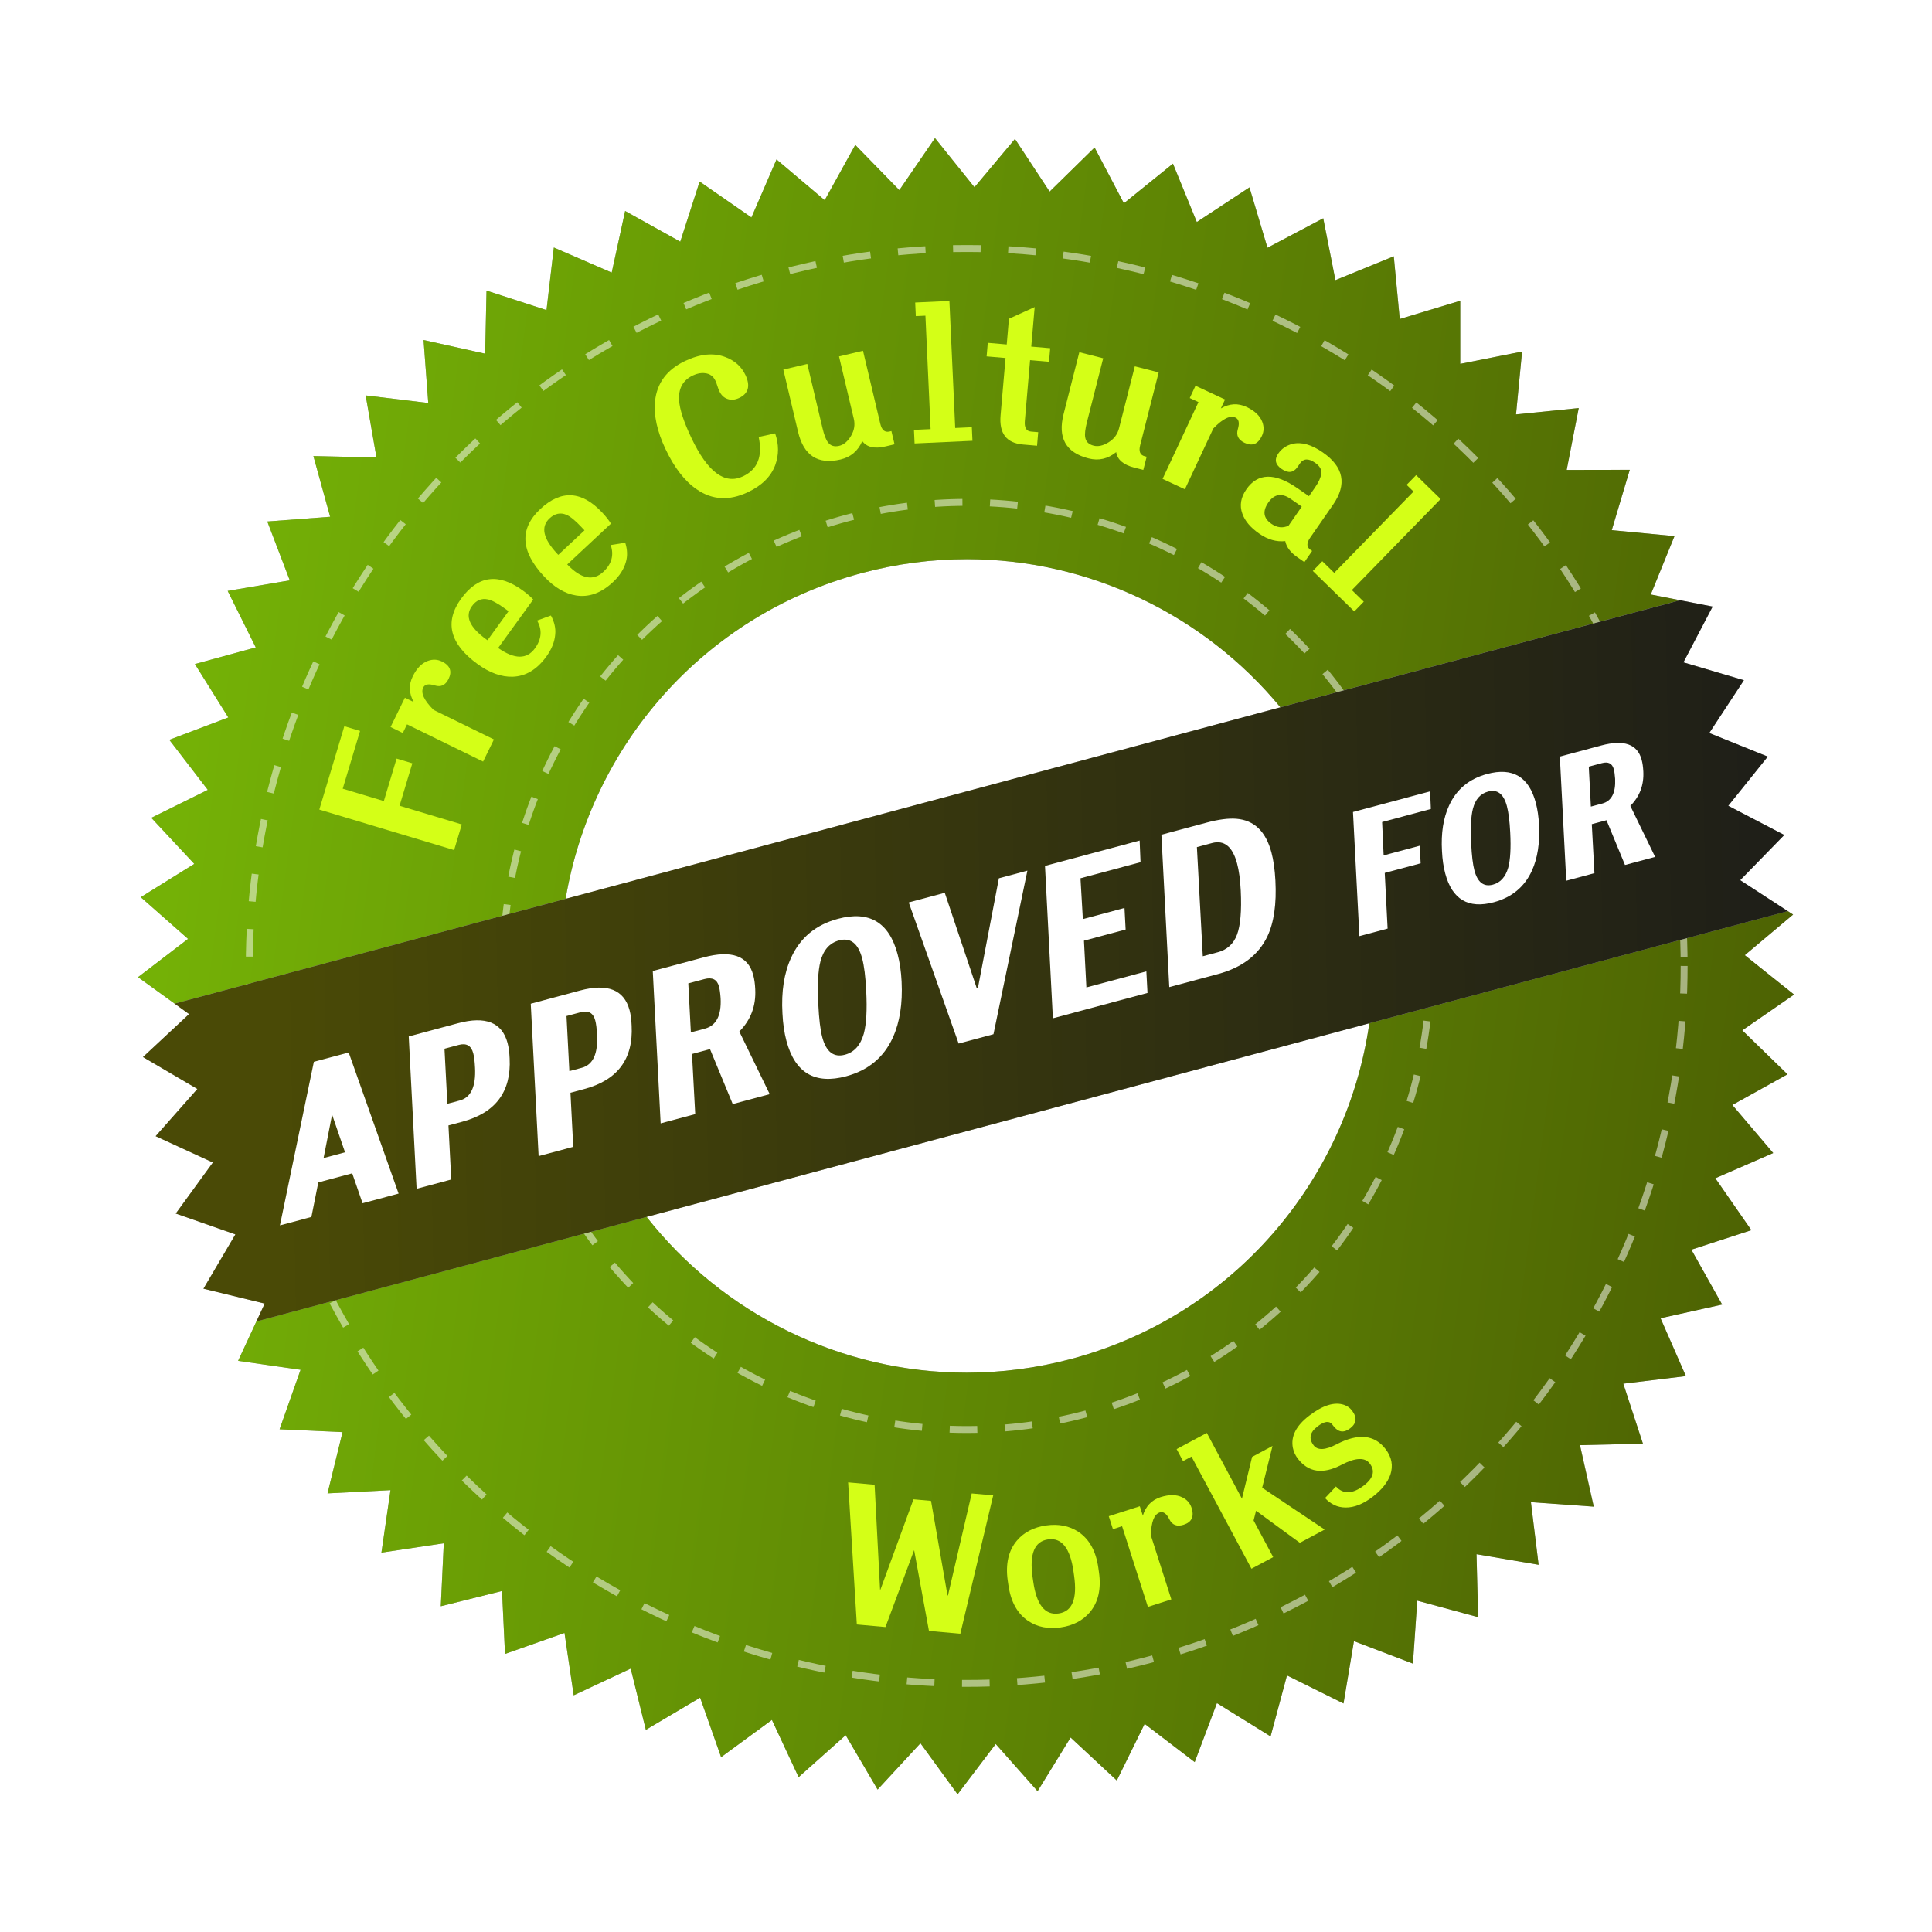 <?xml version="1.0" encoding="UTF-8" standalone="no"?>
<svg
   xmlns:dc="http://purl.org/dc/elements/1.1/"
   xmlns:cc="http://creativecommons.org/ns#"
   xmlns:rdf="http://www.w3.org/1999/02/22-rdf-syntax-ns#"
   xmlns:svg="http://www.w3.org/2000/svg"
   xmlns="http://www.w3.org/2000/svg"
   version="1.1"
   id="Layer_1"
   width="153.608"
   height="153.619"
   viewBox="2 2 140 140"
   enable-background="new 0 0 640 480"
   style="fill:#d4ff17">
  <defs
     id="defs106">
    <linearGradient
       id="SVGID_1_"
       gradientUnits="userSpaceOnUse"
       x1="0.001"
       y1="480"
       x2="1.001"
       y2="480"
       gradientTransform="matrix(119.109,14.625,14.625,-119.109,-7005.511,57238.786)">
      <stop
         offset="0"
         style="stop-color:#74B106"
         id="stop11" />
      <stop
         offset="1"
         style="stop-color:#4C6003"
         id="stop13" />
    </linearGradient>
    <linearGradient
       id="SVGID_4_"
       gradientUnits="userSpaceOnUse"
       x1="0.071"
       y1="479.938"
       x2="1.051"
       y2="480.087"
       gradientTransform="matrix(119.109,14.625,14.625,-119.109,-6755.962,57411.27)">
      <stop
         offset="0"
         style="stop-color:#4A4A06"
         id="stop34" />
      <stop
         offset="1"
         style="stop-color:#1a1a1a;stop-opacity:1"
         id="stop36" />
    </linearGradient>
  </defs>
  <filter
     id="AI_GaussianBlur_4"
     color-interpolation-filters="sRGB"
     x="-0.08"
     y="-0.08"
     width="1.16"
     height="1.16">
    <feGaussianBlur
       stdDeviation="4"
       id="feGaussianBlur4" />
  </filter>
  <path
     d="m 128.254,76.657 3.753,-2.592 -3.572,-2.853 3.501,-2.943 -0.385,-0.25 0.007,-0.002 -3.456,-2.241 3.194,-3.276 -4.059,-2.115 2.862,-3.564 -4.239,-1.71 2.511,-3.825 -4.383,-1.296 2.124,-4.041 -2.032,-0.394 -2.459,-0.479 1.719,-4.23 -4.545,-0.432 1.306,-4.374 -4.572,0.009 0.873,-4.482 -4.545,0.459 0.44,-4.554 -4.481,0.891 v -4.572 l -4.383,1.323 -0.433,-4.545 -4.229,1.728 -0.883,-4.482 -4.041,2.133 -1.305,-4.374 -3.815,2.511 -1.729,-4.23 -3.555,2.871 -2.124,-4.041 -3.258,3.195 -2.512,-3.816 -2.934,3.501 -2.862,-3.564 -2.583,3.771 -3.195,-3.276 -2.214,4.005 -3.492,-2.952 -1.817,4.203 -3.753,-2.601 -1.404,4.356 -3.996,-2.223 -0.972,4.464 -4.194,-1.818 -0.531,4.536 -4.347,-1.413 -0.099,4.572 -4.464,-0.99 0.342,4.563 -4.536,-0.549 0.783,4.5 -4.572,-0.108 1.215,4.401 -4.554,0.342 1.629,4.266 -4.5,0.765 2.034,4.095 -4.41,1.206 2.421,3.87 -4.275,1.62 2.79,3.627 -4.095,2.025 3.114,3.339 -3.879,2.412 3.429,3.023 -3.627,2.772 2.651,1.916 -0.005,0.001 1.053,0.756 -3.339,3.114 3.942,2.312 -3.024,3.42 4.149,1.908 -2.691,3.699 4.32,1.512 -2.313,3.934 4.437,1.08 -0.603,1.296 0.001,-0.001 -1.325,2.854 4.527,0.648 -1.521,4.311 4.563,0.207 -1.089,4.438 4.563,-0.234 -0.657,4.527 4.518,-0.676 -0.216,4.563 4.437,-1.107 0.216,4.563 4.311,-1.521 0.666,4.519 4.131,-1.936 1.098,4.438 3.933,-2.331 1.521,4.311 3.681,-2.699 1.935,4.148 3.411,-3.042 2.313,3.942 3.105,-3.357 2.691,3.699 2.763,-3.645 3.033,3.42 2.394,-3.889 3.348,3.114 2.017,-4.104 3.627,2.771 1.611,-4.275 3.888,2.412 1.188,-4.419 4.096,2.034 0.756,-4.518 4.274,1.629 0.315,-4.563 4.41,1.197 -0.117,-4.563 4.5,0.766 -0.558,-4.536 4.554,0.324 -0.999,-4.455 4.562,-0.108 -1.422,-4.347 4.536,-0.549 -1.836,-4.194 4.464,-0.99 -2.231,-3.978 4.347,-1.413 -2.61,-3.762 4.194,-1.827 -2.961,-3.483 3.996,-2.223 z m -85.266,-9.531 c 1.854,-11.025 9.927,-20.511 21.438,-23.598 2.551,-0.685 5.115,-1.012 7.636,-1.012 8.846,0 17.181,4.022 22.721,10.732 z m 36.693,33.328 c -2.552,0.684 -5.117,1.011 -7.64,1.011 -9.093,0 -17.646,-4.243 -23.184,-11.288 l 26.185,-7.017 26.186,-7.016 c -1.621,11.331 -9.802,21.159 -21.547,24.31 z"
     id="path8"
     style="fill:#a8a8a8;filter:url(#AI_GaussianBlur_4)" />
  <path
     d="m 101.227,76.144 c -1.62,11.331 -9.802,21.159 -21.547,24.31 -2.552,0.684 -5.117,1.011 -7.64,1.011 -9.093,0 -17.646,-4.243 -23.184,-11.288 l -3.151,0.845 -25.126,6.731 -1.325,2.854 4.527,0.648 -1.521,4.311 4.563,0.207 -1.089,4.438 4.563,-0.234 -0.657,4.527 4.518,-0.676 -0.216,4.563 4.437,-1.107 0.216,4.563 4.311,-1.521 0.666,4.519 4.131,-1.936 1.098,4.438 3.933,-2.331 1.521,4.311 3.681,-2.699 1.935,4.148 3.411,-3.042 2.313,3.942 3.105,-3.357 2.691,3.699 2.763,-3.645 3.033,3.42 2.394,-3.889 3.348,3.114 2.017,-4.104 3.627,2.771 1.611,-4.275 3.888,2.412 1.188,-4.419 4.096,2.034 0.756,-4.518 4.274,1.629 0.315,-4.563 4.41,1.197 -0.117,-4.563 4.5,0.766 -0.558,-4.536 4.554,0.324 -0.999,-4.455 4.562,-0.108 -1.422,-4.347 4.536,-0.549 -1.836,-4.194 4.464,-0.99 -2.231,-3.978 4.347,-1.413 -2.61,-3.762 4.194,-1.827 -2.961,-3.483 3.996,-2.223 -3.276,-3.187 3.753,-2.592 -3.572,-2.853 3.501,-2.943 -0.385,-0.25 m 0,0 -27.174,7.279 m -34.623,-63.297 -2.583,3.771 -3.195,-3.276 -2.214,4.005 -3.492,-2.952 -1.818,4.203 -3.753,-2.601 -1.404,4.356 -3.996,-2.223 -0.972,4.464 -4.194,-1.818 -0.531,4.536 -4.347,-1.413 -0.099,4.572 -4.464,-0.99 0.342,4.563 -4.536,-0.549 0.783,4.5 -4.572,-0.108 1.215,4.401 -4.554,0.342 1.629,4.266 -4.5,0.765 2.034,4.095 -4.41,1.206 2.421,3.87 -4.275,1.62 2.79,3.627 -4.095,2.025 3.114,3.339 -3.879,2.412 3.429,3.023 -3.627,2.772 2.651,1.916 25.141,-6.74 3.195,-0.856 c 1.854,-11.024 9.927,-20.51 21.438,-23.597 2.551,-0.685 5.115,-1.012 7.636,-1.012 8.846,0 17.181,4.022 22.721,10.732 l 3.195,-0.855 25.767,-6.903 0.335,0.065 -2.459,-0.479 1.719,-4.23 -4.545,-0.432 1.306,-4.374 -4.572,0.009 0.873,-4.482 -4.545,0.459 0.44,-4.554 -4.481,0.891 v -4.572 l -4.383,1.323 -0.433,-4.545 -4.229,1.728 -0.883,-4.482 -4.041,2.133 -1.305,-4.374 -3.815,2.511 -1.729,-4.23 -3.555,2.871 -2.124,-4.041 -3.258,3.195 -2.512,-3.816 -2.934,3.501 -2.861,-3.563"
     id="path15"
     style="fill:url(#SVGID_1_)" />
  <circle
     cx="72.05"
     cy="71.991"
     r="33.594"
     id="circle29"
     style="opacity:0.5;fill:none;stroke:#ffffff;stroke-width:0.5;stroke-dasharray:2" />
  <circle
     cx="72.051"
     cy="71.991"
     r="51.988"
     id="circle31"
     style="opacity:0.5;fill:none;stroke:#ffffff;stroke-width:0.5;stroke-dasharray:2" />
  <polyline
     points="373.293,217.974 347.526,224.877 318.434,232.671 292.536,239.61 292.536,239.61    289.341,240.465 264.2,247.205 265.248,247.962 261.909,251.076 265.851,253.389 262.827,256.809 266.976,258.717 264.285,262.416    268.605,263.928 266.292,267.861 270.729,268.941 270.127,270.236 295.254,263.505 298.405,262.66 298.404,262.659 324.59,255.644    353.925,247.782 381.099,240.503 377.649,238.26 380.844,234.984 376.785,232.869 379.647,229.305 375.408,227.595 377.919,223.77    373.536,222.474 375.651,218.433 373.628,218.039 373.293,217.974  "
     id="polyline38"
     style="fill:url(#SVGID_4_)"
     transform="translate(-249.548,-172.483)" />
  <path
     d="m 30.884,88.487 -2.611,0.7 -0.75,-2.169 -2.457,0.659 -0.501,2.503 -2.28,0.611 2.459,-11.854 2.523,-0.676 z m -3.881,-2.991 -0.938,-2.732 -0.617,3.148 z"
     id="path42"
     style="fill:#ffffff" />
  <path
     d="m 38.929,78.683 c 0.127,2.416 -1.016,3.948 -3.424,4.594 l -1.008,0.27 0.202,3.92 -2.51,0.672 -0.57,-11.041 3.569,-0.957 c 1.995,-0.534 3.192,-0.059 3.59,1.426 0.084,0.313 0.134,0.686 0.151,1.116 z m -2.507,0.672 c -0.022,-0.455 -0.065,-0.803 -0.131,-1.047 -0.146,-0.545 -0.495,-0.744 -1.047,-0.596 l -1.035,0.277 0.208,3.992 0.9,-0.241 c 0.808,-0.215 1.177,-1.012 1.105,-2.385 z"
     id="path44"
     style="fill:#ffffff" />
  <path
     d="m 47.77,76.314 c 0.127,2.416 -1.015,3.947 -3.424,4.594 l -1.008,0.27 0.202,3.92 -2.509,0.672 -0.57,-11.041 3.568,-0.957 c 1.996,-0.535 3.193,-0.059 3.592,1.426 0.084,0.313 0.134,0.686 0.149,1.116 z m -2.506,0.672 c -0.022,-0.455 -0.065,-0.803 -0.131,-1.047 -0.146,-0.545 -0.495,-0.744 -1.048,-0.596 l -1.034,0.277 0.207,3.992 0.9,-0.241 c 0.81,-0.215 1.179,-1.012 1.106,-2.385 z"
     id="path46"
     style="fill:#ffffff" />
  <path
     d="m 56.727,73.672 c 0.063,1.213 -0.322,2.236 -1.154,3.07 l 2.204,4.539 -2.681,0.718 -1.645,-3.98 -0.175,0.046 -1.131,0.305 0.234,4.357 -2.506,0.672 -0.571,-11.041 3.69,-0.989 c 2.02,-0.542 3.216,-0.114 3.589,1.278 0.08,0.289 0.128,0.631 0.146,1.025 z m -2.507,0.672 c -0.026,-0.38 -0.066,-0.668 -0.119,-0.865 -0.137,-0.51 -0.489,-0.689 -1.058,-0.537 l -1.166,0.312 0.186,3.551 1.027,-0.275 c 0.812,-0.218 1.189,-0.948 1.13,-2.186 z"
     id="path48"
     style="fill:#ffffff" />
  <path
     d="m 67.334,73.124 c 0.079,1.596 -0.132,2.945 -0.632,4.05 -0.657,1.444 -1.787,2.382 -3.389,2.812 -2.262,0.605 -3.703,-0.245 -4.322,-2.556 -0.158,-0.591 -0.256,-1.255 -0.291,-1.992 -0.092,-1.593 0.119,-2.942 0.631,-4.05 0.657,-1.445 1.787,-2.381 3.389,-2.811 2.263,-0.606 3.703,0.245 4.321,2.555 0.159,0.592 0.257,1.256 0.293,1.992 z m -2.565,0.668 c -0.05,-1.018 -0.147,-1.807 -0.298,-2.363 -0.289,-1.08 -0.846,-1.51 -1.669,-1.289 -0.685,0.184 -1.134,0.691 -1.348,1.518 -0.177,0.684 -0.229,1.717 -0.157,3.104 0.051,1.068 0.146,1.869 0.29,2.403 0.282,1.056 0.83,1.476 1.644,1.257 0.672,-0.18 1.127,-0.688 1.363,-1.521 0.187,-0.698 0.247,-1.734 0.175,-3.109 z"
     id="path50"
     style="fill:#ffffff" />
  <path
     d="m 76.449,65.085 -2.458,11.852 -2.523,0.677 -3.617,-10.225 2.611,-0.699 2.318,6.916 0.084,-0.016 1.52,-7.951 z"
     id="path52"
     style="fill:#ffffff" />
  <path
     d="m 84.583,62.904 0.064,1.569 -4.351,1.166 0.171,2.959 3.018,-0.809 0.082,1.563 -3.02,0.809 0.176,3.387 4.346,-1.164 0.083,1.562 -6.857,1.838 -0.571,-11.042 z"
     id="path54"
     style="fill:#ffffff" />
  <path
     d="m 94.421,65.811 c 0.089,1.68 -0.104,3.025 -0.579,4.035 -0.646,1.354 -1.844,2.267 -3.595,2.735 l -3.517,0.943 -0.571,-11.042 3.272,-0.876 c 0.87,-0.233 1.592,-0.326 2.163,-0.28 1.285,0.104 2.13,0.915 2.537,2.435 0.15,0.557 0.247,1.24 0.29,2.05 z m -2.511,0.728 c -0.04,-0.797 -0.128,-1.458 -0.269,-1.98 -0.326,-1.218 -0.932,-1.709 -1.813,-1.473 l -1.096,0.294 0.427,7.909 1.095,-0.293 c 0.672,-0.181 1.134,-0.604 1.384,-1.268 0.25,-0.664 0.341,-1.727 0.272,-3.189 z"
     id="path56"
     style="fill:#ffffff" />
  <path
     d="m 105.631,59.34 0.055,1.276 -3.532,0.947 0.11,2.418 2.614,-0.701 0.068,1.274 -2.602,0.697 0.208,4.033 -2.045,0.548 -0.464,-8.996 z"
     id="path58"
     style="fill:#ffffff" />
  <path
     d="m 113.524,61.785 c 0.064,1.3 -0.107,2.399 -0.514,3.299 -0.536,1.177 -1.457,1.94 -2.762,2.29 -1.844,0.494 -3.018,-0.199 -3.521,-2.081 -0.129,-0.483 -0.207,-1.024 -0.236,-1.624 -0.074,-1.298 0.096,-2.398 0.514,-3.3 0.535,-1.178 1.456,-1.94 2.761,-2.29 1.843,-0.494 3.017,0.199 3.521,2.081 0.129,0.483 0.208,1.024 0.237,1.625 z m -2.088,0.544 c -0.041,-0.83 -0.122,-1.473 -0.243,-1.927 -0.235,-0.879 -0.688,-1.229 -1.36,-1.048 -0.557,0.149 -0.923,0.561 -1.098,1.236 -0.145,0.556 -0.188,1.398 -0.128,2.528 0.04,0.871 0.119,1.523 0.235,1.958 0.23,0.86 0.677,1.202 1.339,1.024 0.548,-0.147 0.919,-0.56 1.112,-1.241 0.152,-0.567 0.2,-1.41 0.143,-2.53 z"
     id="path60"
     style="fill:#ffffff" />
  <path
     d="m 121.081,57.889 c 0.052,0.99 -0.262,1.824 -0.941,2.503 l 1.797,3.698 -2.184,0.585 -1.34,-3.243 -0.143,0.038 -0.922,0.247 0.191,3.551 -2.042,0.548 -0.465,-8.996 3.007,-0.806 c 1.645,-0.44 2.619,-0.094 2.923,1.042 0.064,0.234 0.104,0.513 0.119,0.833 z m -2.042,0.547 c -0.022,-0.308 -0.055,-0.542 -0.098,-0.703 -0.111,-0.416 -0.399,-0.562 -0.862,-0.438 l -0.95,0.254 0.152,2.894 0.837,-0.224 c 0.661,-0.178 0.968,-0.772 0.921,-1.783 z"
     id="path62"
     style="fill:#ffffff" />
  <path
     d="m 28.092,54.962 -1.257,4.185 2.98,0.896 0.924,-3.078 1.14,0.342 -0.925,3.077 4.51,1.354 -0.557,1.856 -9.769,-2.933 1.813,-6.041 z"
     id="path68" />
  <path
     d="m 34.026,49.931 c 0.59,0.288 0.751,0.708 0.482,1.258 -0.225,0.458 -0.558,0.617 -1,0.476 -0.442,-0.141 -0.723,-0.089 -0.842,0.156 -0.189,0.387 0.063,0.927 0.759,1.62 l 4.367,2.137 -0.784,1.604 -5.513,-2.697 -0.307,0.626 -0.886,-0.434 1.039,-2.122 0.641,0.313 c -0.35,-0.625 -0.375,-1.243 -0.076,-1.854 0.288,-0.591 0.655,-0.967 1.1,-1.128 0.354,-0.13 0.694,-0.115 1.02,0.045 z"
     id="path70" />
  <path
     d="m 39.878,44.781 c 0.312,0.227 0.565,0.445 0.762,0.657 l -2.543,3.511 c 1.188,0.832 2.076,0.841 2.669,0.024 0.485,-0.671 0.537,-1.34 0.154,-2.01 l 1.001,-0.366 c 0.252,0.463 0.356,0.917 0.314,1.362 -0.044,0.542 -0.258,1.08 -0.644,1.613 -0.686,0.944 -1.5,1.432 -2.445,1.461 -0.815,0.024 -1.659,-0.279 -2.531,-0.911 -2.028,-1.47 -2.427,-3.053 -1.196,-4.751 1.211,-1.671 2.697,-1.868 4.459,-0.59 z m -1.027,1.503 -0.275,-0.199 c -0.514,-0.373 -0.922,-0.592 -1.225,-0.657 -0.462,-0.097 -0.847,0.066 -1.151,0.488 -0.525,0.725 -0.183,1.526 1.029,2.404 l 0.096,0.069 z"
     id="path72" />
  <path
     d="m 45.649,39.147 c 0.264,0.282 0.471,0.546 0.623,0.792 l -3.169,2.958 c 1.007,1.045 1.879,1.223 2.616,0.535 0.604,-0.565 0.783,-1.212 0.535,-1.943 l 1.053,-0.168 c 0.159,0.502 0.175,0.968 0.048,1.397 -0.146,0.523 -0.459,1.01 -0.939,1.458 -0.853,0.797 -1.747,1.119 -2.679,0.967 -0.807,-0.131 -1.576,-0.59 -2.311,-1.377 -1.71,-1.83 -1.8,-3.462 -0.267,-4.893 1.508,-1.407 3.005,-1.316 4.49,0.274 z m -1.295,1.279 -0.231,-0.248 c -0.434,-0.464 -0.793,-0.757 -1.077,-0.879 -0.435,-0.183 -0.842,-0.096 -1.224,0.259 -0.654,0.611 -0.471,1.462 0.551,2.556 l 0.081,0.088 z"
     id="path74" />
  <path
     d="m 58.169,33.398 c 0.277,0.797 0.277,1.568 0.003,2.312 -0.312,0.824 -0.97,1.475 -1.974,1.949 -1.352,0.64 -2.587,0.572 -3.706,-0.202 -0.87,-0.592 -1.624,-1.563 -2.265,-2.916 -0.61,-1.291 -0.865,-2.45 -0.761,-3.477 0.14,-1.319 0.866,-2.29 2.177,-2.91 1.096,-0.519 2.074,-0.611 2.934,-0.279 0.674,0.258 1.154,0.689 1.44,1.293 0.373,0.789 0.221,1.344 -0.454,1.664 -0.298,0.141 -0.577,0.167 -0.839,0.076 -0.262,-0.089 -0.461,-0.276 -0.597,-0.564 -0.048,-0.102 -0.098,-0.232 -0.147,-0.391 -0.05,-0.158 -0.093,-0.278 -0.133,-0.36 -0.159,-0.338 -0.417,-0.523 -0.771,-0.556 -0.269,-0.037 -0.556,0.018 -0.863,0.163 -0.727,0.345 -1.062,0.948 -1.004,1.812 0.046,0.654 0.341,1.556 0.885,2.703 1.177,2.489 2.427,3.421 3.748,2.796 1.056,-0.5 1.434,-1.449 1.134,-2.85 z"
     id="path76" />
  <path
     d="m 66.822,34.191 -0.646,0.152 c -0.803,0.191 -1.367,0.062 -1.693,-0.385 -0.308,0.714 -0.83,1.157 -1.565,1.332 -1.649,0.391 -2.681,-0.28 -3.09,-2.011 l -1.065,-4.5 1.736,-0.412 1.098,4.632 c 0.122,0.519 0.258,0.872 0.407,1.058 0.187,0.247 0.456,0.328 0.81,0.245 0.33,-0.079 0.614,-0.318 0.852,-0.718 0.238,-0.4 0.306,-0.814 0.203,-1.245 l -1.07,-4.516 1.737,-0.412 1.254,5.294 c 0.107,0.452 0.326,0.639 0.657,0.561 l 0.148,-0.035 z"
     id="path78" />
  <path
     d="m 72.468,33.938 -4.194,0.192 -0.045,-0.985 1.206,-0.055 -0.375,-8.22 -0.696,0.032 -0.045,-0.985 2.479,-0.113 0.42,9.206 1.205,-0.056 z"
     id="path80" />
  <path
     d="m 78.016,28.212 -1.373,-0.119 -0.379,4.404 c -0.043,0.485 0.105,0.743 0.445,0.771 l 0.523,0.045 -0.084,0.982 -1.033,-0.089 c -1.186,-0.103 -1.723,-0.809 -1.609,-2.118 l 0.359,-4.15 -1.371,-0.118 0.084,-0.982 1.373,0.119 0.16,-1.864 1.865,-0.846 -0.248,2.863 1.373,0.118 z"
     id="path82" />
  <path
     d="m 84.848,36.047 -0.643,-0.163 c -0.799,-0.204 -1.24,-0.579 -1.322,-1.126 -0.604,0.49 -1.271,0.642 -2.004,0.455 -1.645,-0.418 -2.246,-1.489 -1.807,-3.213 l 1.139,-4.481 1.73,0.439 -1.174,4.613 c -0.131,0.516 -0.174,0.892 -0.127,1.125 0.051,0.306 0.252,0.503 0.604,0.593 0.328,0.084 0.691,0.003 1.086,-0.241 0.396,-0.245 0.648,-0.581 0.758,-1.009 l 1.145,-4.498 1.729,0.44 -1.34,5.272 c -0.115,0.45 -0.008,0.717 0.322,0.802 l 0.148,0.037 z"
     id="path84" />
  <path
     d="m 93.442,33.583 c -0.279,0.597 -0.695,0.764 -1.25,0.505 -0.461,-0.216 -0.627,-0.545 -0.494,-0.991 0.133,-0.445 0.076,-0.725 -0.17,-0.84 -0.391,-0.183 -0.926,0.081 -1.607,0.789 l -2.059,4.404 -1.617,-0.755 2.6,-5.561 -0.631,-0.295 0.416,-0.893 2.141,1 -0.303,0.646 c 0.619,-0.36 1.238,-0.397 1.854,-0.109 0.596,0.278 0.979,0.638 1.146,1.08 0.136,0.352 0.127,0.693 -0.026,1.02 z"
     id="path86" />
  <path
     d="m 96.522,42.727 -0.504,-0.35 c -0.502,-0.348 -0.797,-0.739 -0.883,-1.171 -0.641,0.067 -1.268,-0.112 -1.881,-0.539 -0.635,-0.438 -1.043,-0.923 -1.229,-1.451 -0.213,-0.588 -0.115,-1.176 0.291,-1.762 0.826,-1.193 2.059,-1.221 3.699,-0.084 l 0.838,0.581 0.445,-0.642 c 0.258,-0.373 0.408,-0.704 0.449,-0.992 0.041,-0.289 -0.109,-0.552 -0.455,-0.791 -0.475,-0.329 -0.838,-0.312 -1.09,0.05 -0.025,0.038 -0.059,0.084 -0.096,0.141 -0.039,0.055 -0.068,0.097 -0.088,0.125 -0.291,0.419 -0.676,0.462 -1.154,0.13 -0.453,-0.313 -0.531,-0.684 -0.234,-1.113 0.246,-0.354 0.588,-0.586 1.023,-0.697 0.646,-0.158 1.381,0.046 2.199,0.615 1.52,1.052 1.768,2.315 0.748,3.787 l -1.666,2.402 c -0.264,0.383 -0.258,0.67 0.021,0.863 l 0.127,0.088 z m -1.15,-2.639 0.959,-1.383 -0.805,-0.558 c -0.646,-0.448 -1.186,-0.361 -1.619,0.263 -0.432,0.625 -0.357,1.138 0.225,1.542 0.408,0.283 0.82,0.328 1.24,0.136 z"
     id="path88" />
  <path
     d="m 100.138,46.301 -3.006,-2.932 0.688,-0.705 0.863,0.842 5.746,-5.89 -0.5,-0.487 0.689,-0.706 1.775,1.733 -6.432,6.597 0.863,0.843 z"
     id="path90" />
  <path
     d="m 73.972,110.355 -2.383,10.027 -2.273,-0.205 -1.074,-5.855 -2.077,5.574 -2.076,-0.186 -0.63,-10.297 1.918,0.172 0.396,7.596 0.027,0.002 2.396,-6.543 1.27,0.113 1.194,6.85 0.034,0.002 1.721,-7.389 z"
     id="path94" />
  <path
     d="m 81.634,115.921 c 0.174,1.211 -0.049,2.184 -0.666,2.912 -0.512,0.598 -1.215,0.963 -2.111,1.09 -0.898,0.127 -1.676,-0.025 -2.332,-0.457 -0.797,-0.527 -1.281,-1.398 -1.453,-2.609 l -0.047,-0.32 c -0.172,-1.211 0.051,-2.184 0.668,-2.91 0.51,-0.6 1.215,-0.963 2.111,-1.092 0.898,-0.127 1.674,0.025 2.332,0.457 0.797,0.529 1.281,1.398 1.453,2.609 z m -1.801,0.256 -0.045,-0.318 c -0.24,-1.684 -0.854,-2.455 -1.84,-2.314 -0.988,0.141 -1.361,1.053 -1.123,2.736 l 0.047,0.32 c 0.238,1.682 0.852,2.453 1.84,2.312 0.988,-0.141 1.361,-1.052 1.121,-2.736 z"
     id="path96" />
  <path
     d="m 88.347,111.263 c 0.201,0.627 0.01,1.033 -0.574,1.221 -0.484,0.154 -0.83,0.025 -1.035,-0.393 -0.205,-0.416 -0.438,-0.582 -0.695,-0.5 -0.41,0.131 -0.625,0.688 -0.645,1.67 l 1.482,4.631 -1.699,0.545 -1.871,-5.846 -0.664,0.213 -0.301,-0.939 2.25,-0.721 0.219,0.68 c 0.209,-0.686 0.637,-1.131 1.283,-1.34 0.627,-0.199 1.152,-0.195 1.576,0.014 0.34,0.165 0.564,0.421 0.674,0.765 z"
     id="path98" />
  <path
     d="m 97.993,112.832 -1.801,0.961 -3.172,-2.322 -0.18,0.703 1.42,2.654 -1.574,0.842 -4.346,-8.125 -0.613,0.328 -0.465,-0.871 2.189,-1.17 2.545,4.764 0.736,-3.029 1.48,-0.793 -0.75,3.027 z"
     id="path100" />
  <path
     d="m 102.405,107.001 c 0.447,0.584 0.562,1.201 0.348,1.852 -0.197,0.564 -0.627,1.102 -1.293,1.611 -0.686,0.523 -1.338,0.781 -1.959,0.771 -0.572,-0.004 -1.068,-0.232 -1.484,-0.684 l 0.791,-0.842 c 0.527,0.58 1.201,0.557 2.021,-0.068 0.693,-0.531 0.836,-1.062 0.43,-1.592 -0.357,-0.469 -1.045,-0.436 -2.062,0.1 -1.338,0.695 -2.389,0.545 -3.152,-0.455 -0.18,-0.234 -0.299,-0.492 -0.357,-0.775 -0.164,-0.83 0.229,-1.611 1.184,-2.34 0.99,-0.758 1.832,-1.018 2.529,-0.781 0.232,0.082 0.42,0.215 0.564,0.404 0.387,0.504 0.344,0.934 -0.123,1.293 -0.459,0.352 -0.865,0.297 -1.215,-0.162 l -0.094,-0.121 c -0.213,-0.279 -0.568,-0.229 -1.062,0.15 -0.559,0.426 -0.652,0.883 -0.279,1.369 0.289,0.379 0.846,0.352 1.672,-0.082 1.561,-0.81 2.742,-0.693 3.541,0.352 z"
     id="path102" />
</svg>
